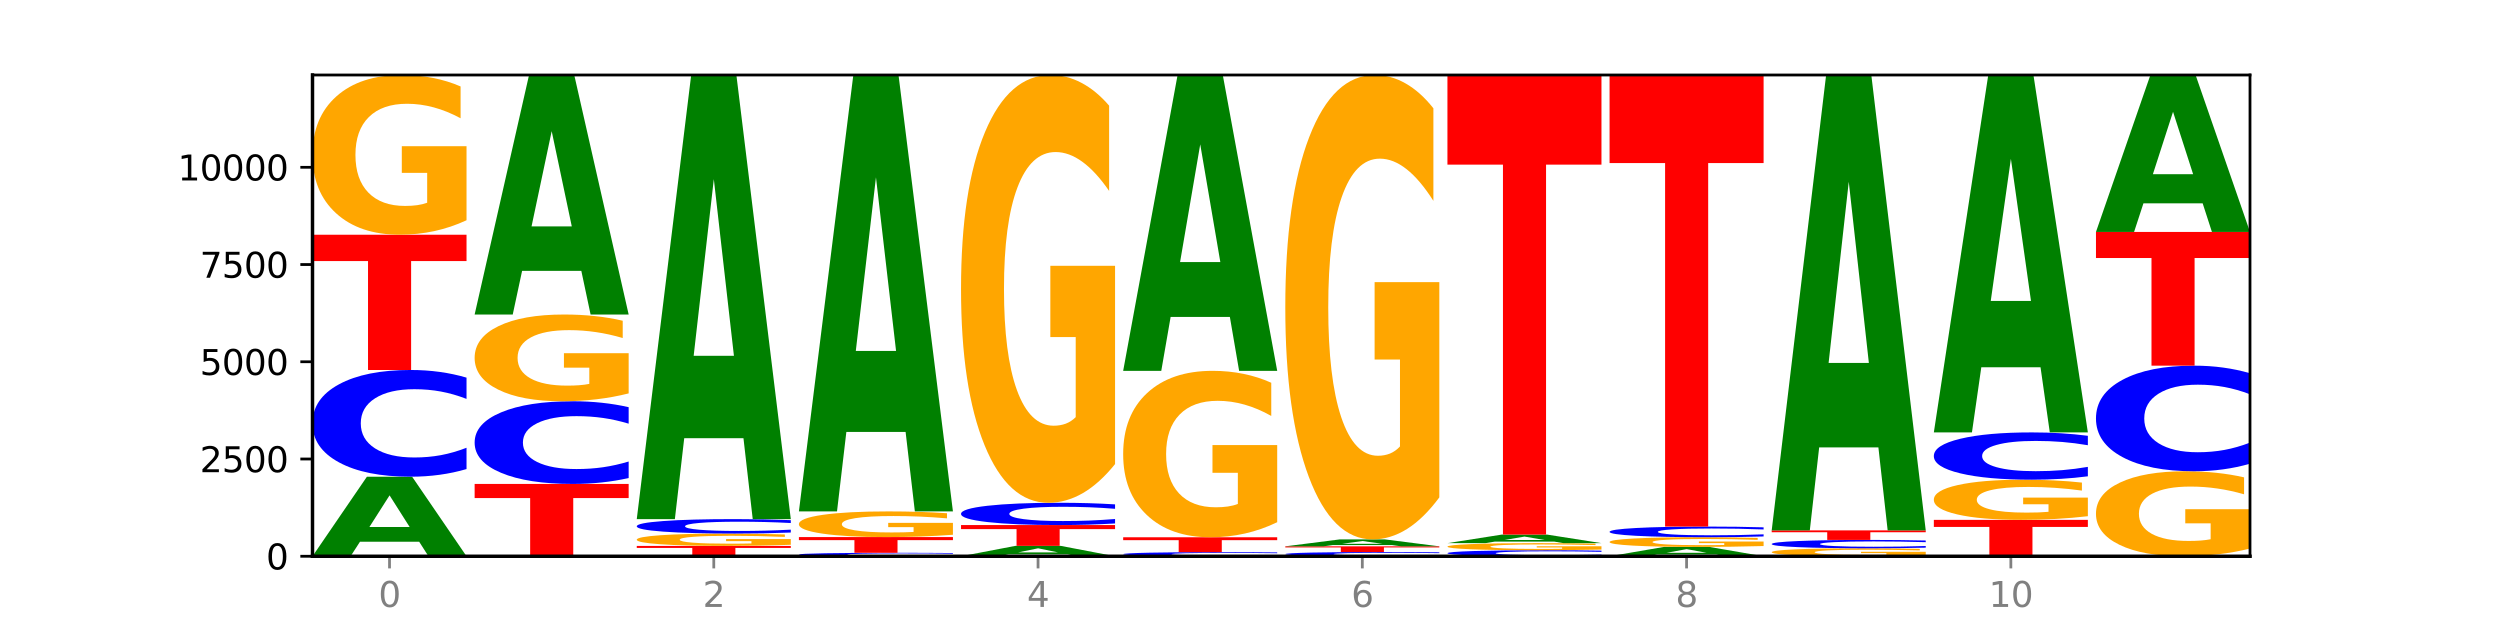 <?xml version="1.0" encoding="utf-8" standalone="no"?>
<!DOCTYPE svg PUBLIC "-//W3C//DTD SVG 1.1//EN"
  "http://www.w3.org/Graphics/SVG/1.1/DTD/svg11.dtd">
<svg xmlns:xlink="http://www.w3.org/1999/xlink" width="720pt" height="180pt" viewBox="0 0 720 180" xmlns="http://www.w3.org/2000/svg" version="1.1">
 <defs>
  <style type="text/css">*{stroke-linejoin: round; stroke-linecap: butt}</style>
 </defs>
 <g id="figure_1">
  <g id="patch_1">
   <path d="M 0 180 
L 720 180 
L 720 0 
L 0 0 
z
" style="fill: #ffffff"/>
  </g>
  <g id="axes_1">
   <g id="patch_2">
    <path d="M 90 160.2 
L 648 160.2 
L 648 21.6 
L 90 21.6 
z
" style="fill: #ffffff"/>
   </g>
   <g id="line2d_1">
    <path d="M 90 160.2 
L 648 160.2 
" clip-path="url(#p038f8be606)" style="fill: none; stroke: #000000; stroke-width: 0.5; stroke-linecap: square"/>
   </g>
   <g id="patch_3">
    <path d="M 120.728 156.027 
L 103.668 156.027 
L 100.974 160.2 
L 90 160.2 
L 105.672 137.292 
L 118.687 137.292 
L 134.36 160.2 
L 123.395 160.2 
L 120.728 156.027 
z
M 106.389 151.775 
L 117.98 151.775 
L 112.194 142.663 
L 106.389 151.775 
z
" clip-path="url(#p038f8be606)" style="fill: #008000"/>
   </g>
   <g id="patch_4">
    <path d="M 134.36 135.089 
Q 130.649 136.181 126.637 136.734 
Q 122.624 137.292 118.254 137.292 
Q 105.222 137.292 97.611 133.152 
Q 90 129.013 90 121.933 
Q 90 114.828 97.611 110.694 
Q 105.222 106.555 118.254 106.555 
Q 122.624 106.555 126.637 107.113 
Q 130.649 107.666 134.36 108.758 
L 134.36 114.885 
Q 130.616 113.437 126.983 112.764 
Q 123.351 112.091 119.339 112.091 
Q 112.141 112.091 108.017 114.714 
Q 103.904 117.33 103.904 121.933 
Q 103.904 126.517 108.017 129.14 
Q 112.141 131.756 119.339 131.756 
Q 123.351 131.756 126.983 131.083 
Q 130.616 130.403 134.36 128.955 
L 134.36 135.089 
z
" clip-path="url(#p038f8be606)" style="fill: #0000ff"/>
   </g>
   <g id="patch_5">
    <path d="M 90 67.595 
L 134.36 67.595 
L 134.36 75.193 
L 118.401 75.193 
L 118.401 106.555 
L 105.99 106.555 
L 105.99 75.193 
L 90 75.193 
L 90 67.595 
z
" clip-path="url(#p038f8be606)" style="fill: #ff0000"/>
   </g>
   <g id="patch_6">
    <path d="M 134.36 63.433 
Q 129.886 65.514 125.074 66.559 
Q 120.263 67.595 115.133 67.595 
Q 103.541 67.595 96.77 61.4 
Q 90 55.205 90 44.612 
Q 90 33.894 96.89 27.747 
Q 103.789 21.6 115.789 21.6 
Q 120.412 21.6 124.647 22.436 
Q 128.892 23.263 132.65 24.897 
L 132.65 34.065 
Q 128.773 31.966 124.935 30.93 
Q 121.098 29.885 117.24 29.885 
Q 110.102 29.885 106.235 33.704 
Q 102.367 37.514 102.367 44.612 
Q 102.367 51.642 106.096 55.481 
Q 109.824 59.31 116.684 59.31 
Q 118.553 59.31 120.153 59.091 
Q 121.754 58.863 123.026 58.388 
L 123.026 49.78 
L 115.719 49.78 
L 115.719 42.113 
L 134.36 42.113 
L 134.36 63.433 
z
" clip-path="url(#p038f8be606)" style="fill: #ffa600"/>
   </g>
   <g id="patch_7">
    <path d="M 136.695 139.376 
L 181.054 139.376 
L 181.054 143.437 
L 165.095 143.437 
L 165.095 160.2 
L 152.685 160.2 
L 152.685 143.437 
L 136.695 143.437 
L 136.695 139.376 
z
" clip-path="url(#p038f8be606)" style="fill: #ff0000"/>
   </g>
   <g id="patch_8">
    <path d="M 181.054 137.669 
Q 177.344 138.515 173.331 138.943 
Q 169.319 139.376 164.949 139.376 
Q 151.917 139.376 144.306 136.168 
Q 136.695 132.961 136.695 127.476 
Q 136.695 121.971 144.306 118.768 
Q 151.917 115.561 164.949 115.561 
Q 169.319 115.561 173.331 115.994 
Q 177.344 116.422 181.054 117.268 
L 181.054 122.015 
Q 177.31 120.893 173.678 120.372 
Q 170.045 119.851 166.033 119.851 
Q 158.835 119.851 154.711 121.882 
Q 150.598 123.909 150.598 127.476 
Q 150.598 131.028 154.711 133.059 
Q 158.835 135.086 166.033 135.086 
Q 170.045 135.086 173.678 134.565 
Q 177.31 134.038 181.054 132.917 
L 181.054 137.669 
z
" clip-path="url(#p038f8be606)" style="fill: #0000ff"/>
   </g>
   <g id="patch_9">
    <path d="M 181.054 113.301 
Q 176.581 114.431 171.769 114.998 
Q 166.957 115.561 161.827 115.561 
Q 150.235 115.561 143.465 112.196 
Q 136.695 108.832 136.695 103.079 
Q 136.695 97.258 143.584 93.919 
Q 150.484 90.581 162.483 90.581 
Q 167.106 90.581 171.341 91.035 
Q 175.586 91.484 179.344 92.371 
L 179.344 97.351 
Q 175.467 96.21 171.63 95.648 
Q 167.792 95.08 163.935 95.08 
Q 156.797 95.08 152.929 97.155 
Q 149.062 99.224 149.062 103.079 
Q 149.062 106.897 152.79 108.982 
Q 156.518 111.061 163.378 111.061 
Q 165.247 111.061 166.848 110.942 
Q 168.448 110.819 169.721 110.561 
L 169.721 105.886 
L 162.414 105.886 
L 162.414 101.721 
L 181.054 101.721 
L 181.054 113.301 
z
" clip-path="url(#p038f8be606)" style="fill: #ffa600"/>
   </g>
   <g id="patch_10">
    <path d="M 167.423 78.015 
L 150.363 78.015 
L 147.669 90.581 
L 136.695 90.581 
L 152.367 21.6 
L 165.382 21.6 
L 181.054 90.581 
L 170.089 90.581 
L 167.423 78.015 
z
M 153.083 65.212 
L 164.675 65.212 
L 158.888 37.773 
L 153.083 65.212 
z
" clip-path="url(#p038f8be606)" style="fill: #008000"/>
   </g>
   <g id="patch_11">
    <path d="M 183.389 157.22 
L 227.749 157.22 
L 227.749 157.801 
L 211.79 157.801 
L 211.79 160.2 
L 199.379 160.2 
L 199.379 157.801 
L 183.389 157.801 
L 183.389 157.22 
z
" clip-path="url(#p038f8be606)" style="fill: #ff0000"/>
   </g>
   <g id="patch_12">
    <path d="M 227.749 156.899 
Q 223.275 157.06 218.463 157.14 
Q 213.652 157.22 208.522 157.22 
Q 196.93 157.22 190.159 156.742 
Q 183.389 156.264 183.389 155.446 
Q 183.389 154.619 190.279 154.144 
Q 197.178 153.669 209.178 153.669 
Q 213.801 153.669 218.036 153.734 
Q 222.281 153.798 226.039 153.924 
L 226.039 154.632 
Q 222.162 154.47 218.324 154.39 
Q 214.487 154.309 210.629 154.309 
Q 203.491 154.309 199.624 154.604 
Q 195.757 154.898 195.757 155.446 
Q 195.757 155.989 199.485 156.285 
Q 203.213 156.581 210.073 156.581 
Q 211.942 156.581 213.542 156.564 
Q 215.143 156.546 216.415 156.51 
L 216.415 155.845 
L 209.108 155.845 
L 209.108 155.253 
L 227.749 155.253 
L 227.749 156.899 
z
" clip-path="url(#p038f8be606)" style="fill: #ffa600"/>
   </g>
   <g id="patch_13">
    <path d="M 227.749 153.371 
Q 224.038 153.519 220.026 153.594 
Q 216.014 153.669 211.644 153.669 
Q 198.612 153.669 191 153.108 
Q 183.389 152.547 183.389 151.587 
Q 183.389 150.624 191 150.064 
Q 198.612 149.502 211.644 149.502 
Q 216.014 149.502 220.026 149.578 
Q 224.038 149.653 227.749 149.801 
L 227.749 150.632 
Q 224.005 150.435 220.372 150.344 
Q 216.74 150.253 212.728 150.253 
Q 205.53 150.253 201.406 150.608 
Q 197.293 150.963 197.293 151.587 
Q 197.293 152.209 201.406 152.564 
Q 205.53 152.919 212.728 152.919 
Q 216.74 152.919 220.372 152.827 
Q 224.005 152.735 227.749 152.539 
L 227.749 153.371 
z
" clip-path="url(#p038f8be606)" style="fill: #0000ff"/>
   </g>
   <g id="patch_14">
    <path d="M 214.117 126.202 
L 197.057 126.202 
L 194.363 149.502 
L 183.389 149.502 
L 199.062 21.6 
L 212.077 21.6 
L 227.749 149.502 
L 216.784 149.502 
L 214.117 126.202 
z
M 199.778 102.464 
L 211.369 102.464 
L 205.583 51.588 
L 199.778 102.464 
z
" clip-path="url(#p038f8be606)" style="fill: #008000"/>
   </g>
   <g id="patch_15">
    <path d="M 274.444 160.129 
Q 270.733 160.164 266.721 160.182 
Q 262.708 160.2 258.338 160.2 
Q 245.306 160.2 237.695 160.066 
Q 230.084 159.931 230.084 159.702 
Q 230.084 159.471 237.695 159.337 
Q 245.306 159.203 258.338 159.203 
Q 262.708 159.203 266.721 159.221 
Q 270.733 159.239 274.444 159.274 
L 274.444 159.473 
Q 270.699 159.426 267.067 159.404 
Q 263.435 159.383 259.422 159.383 
Q 252.224 159.383 248.1 159.468 
Q 243.987 159.553 243.987 159.702 
Q 243.987 159.851 248.1 159.936 
Q 252.224 160.02 259.422 160.02 
Q 263.435 160.02 267.067 159.999 
Q 270.699 159.977 274.444 159.93 
L 274.444 160.129 
z
" clip-path="url(#p038f8be606)" style="fill: #0000ff"/>
   </g>
   <g id="patch_16">
    <path d="M 230.084 154.678 
L 274.444 154.678 
L 274.444 155.56 
L 258.484 155.56 
L 258.484 159.203 
L 246.074 159.203 
L 246.074 155.56 
L 230.084 155.56 
L 230.084 154.678 
z
" clip-path="url(#p038f8be606)" style="fill: #ff0000"/>
   </g>
   <g id="patch_17">
    <path d="M 274.444 154.009 
Q 269.97 154.343 265.158 154.511 
Q 260.346 154.678 255.216 154.678 
Q 243.624 154.678 236.854 153.682 
Q 230.084 152.686 230.084 150.983 
Q 230.084 149.261 236.973 148.272 
Q 243.873 147.284 255.872 147.284 
Q 260.495 147.284 264.73 147.419 
Q 268.976 147.552 272.734 147.814 
L 272.734 149.288 
Q 268.856 148.95 265.019 148.784 
Q 261.181 148.616 257.324 148.616 
Q 250.186 148.616 246.318 149.23 
Q 242.451 149.842 242.451 150.983 
Q 242.451 152.113 246.179 152.73 
Q 249.907 153.346 256.767 153.346 
Q 258.636 153.346 260.237 153.311 
Q 261.837 153.274 263.11 153.198 
L 263.11 151.814 
L 255.803 151.814 
L 255.803 150.582 
L 274.444 150.582 
L 274.444 154.009 
z
" clip-path="url(#p038f8be606)" style="fill: #ffa600"/>
   </g>
   <g id="patch_18">
    <path d="M 260.812 124.389 
L 243.752 124.389 
L 241.058 147.284 
L 230.084 147.284 
L 245.756 21.6 
L 258.771 21.6 
L 274.444 147.284 
L 263.478 147.284 
L 260.812 124.389 
z
M 246.473 101.062 
L 258.064 101.062 
L 252.277 51.068 
L 246.473 101.062 
z
" clip-path="url(#p038f8be606)" style="fill: #008000"/>
   </g>
   <g id="patch_19">
    <path d="M 307.506 159.655 
L 290.446 159.655 
L 287.753 160.2 
L 276.778 160.2 
L 292.451 157.209 
L 305.466 157.209 
L 321.138 160.2 
L 310.173 160.2 
L 307.506 159.655 
z
M 293.167 159.1 
L 304.758 159.1 
L 298.972 157.91 
L 293.167 159.1 
z
" clip-path="url(#p038f8be606)" style="fill: #008000"/>
   </g>
   <g id="patch_20">
    <path d="M 276.778 151.216 
L 321.138 151.216 
L 321.138 152.385 
L 305.179 152.385 
L 305.179 157.209 
L 292.768 157.209 
L 292.768 152.385 
L 276.778 152.385 
L 276.778 151.216 
z
" clip-path="url(#p038f8be606)" style="fill: #ff0000"/>
   </g>
   <g id="patch_21">
    <path d="M 321.138 150.756 
Q 317.427 150.984 313.415 151.099 
Q 309.403 151.216 305.033 151.216 
Q 292.001 151.216 284.389 150.352 
Q 276.778 149.487 276.778 148.009 
Q 276.778 146.525 284.389 145.662 
Q 292.001 144.798 305.033 144.798 
Q 309.403 144.798 313.415 144.914 
Q 317.427 145.03 321.138 145.258 
L 321.138 146.537 
Q 317.394 146.235 313.762 146.094 
Q 310.129 145.954 306.117 145.954 
Q 298.919 145.954 294.795 146.501 
Q 290.682 147.048 290.682 148.009 
Q 290.682 148.966 294.795 149.514 
Q 298.919 150.06 306.117 150.06 
Q 310.129 150.06 313.762 149.919 
Q 317.394 149.778 321.138 149.475 
L 321.138 150.756 
z
" clip-path="url(#p038f8be606)" style="fill: #0000ff"/>
   </g>
   <g id="patch_22">
    <path d="M 321.138 133.651 
Q 316.664 139.224 311.853 142.024 
Q 307.041 144.798 301.911 144.798 
Q 290.319 144.798 283.549 128.205 
Q 276.778 111.612 276.778 83.237 
Q 276.778 54.531 283.668 38.065 
Q 290.567 21.6 302.567 21.6 
Q 307.19 21.6 311.425 23.839 
Q 315.67 26.054 319.428 30.431 
L 319.428 54.989 
Q 315.551 49.365 311.713 46.591 
Q 307.876 43.791 304.018 43.791 
Q 296.88 43.791 293.013 54.022 
Q 289.146 64.227 289.146 83.237 
Q 289.146 102.069 292.874 112.35 
Q 296.602 122.606 303.462 122.606 
Q 305.331 122.606 306.931 122.021 
Q 308.532 121.41 309.805 120.138 
L 309.805 97.081 
L 302.497 97.081 
L 302.497 76.544 
L 321.138 76.544 
L 321.138 133.651 
z
" clip-path="url(#p038f8be606)" style="fill: #ffa600"/>
   </g>
   <g id="patch_23">
    <path d="M 367.833 160.115 
Q 364.122 160.157 360.11 160.178 
Q 356.097 160.2 351.727 160.2 
Q 338.695 160.2 331.084 160.04 
Q 323.473 159.88 323.473 159.607 
Q 323.473 159.332 331.084 159.173 
Q 338.695 159.013 351.727 159.013 
Q 356.097 159.013 360.11 159.034 
Q 364.122 159.056 367.833 159.098 
L 367.833 159.334 
Q 364.088 159.278 360.456 159.252 
Q 356.824 159.226 352.811 159.226 
Q 345.614 159.226 341.489 159.328 
Q 337.376 159.429 337.376 159.607 
Q 337.376 159.784 341.489 159.885 
Q 345.614 159.986 352.811 159.986 
Q 356.824 159.986 360.456 159.96 
Q 364.088 159.934 367.833 159.878 
L 367.833 160.115 
z
" clip-path="url(#p038f8be606)" style="fill: #0000ff"/>
   </g>
   <g id="patch_24">
    <path d="M 323.473 154.734 
L 367.833 154.734 
L 367.833 155.568 
L 351.873 155.568 
L 351.873 159.013 
L 339.463 159.013 
L 339.463 155.568 
L 323.473 155.568 
L 323.473 154.734 
z
" clip-path="url(#p038f8be606)" style="fill: #ff0000"/>
   </g>
   <g id="patch_25">
    <path d="M 367.833 150.397 
Q 363.359 152.565 358.547 153.654 
Q 353.735 154.734 348.605 154.734 
Q 337.013 154.734 330.243 148.278 
Q 323.473 141.822 323.473 130.782 
Q 323.473 119.613 330.362 113.207 
Q 337.262 106.801 349.262 106.801 
Q 353.884 106.801 358.12 107.672 
Q 362.365 108.534 366.123 110.237 
L 366.123 119.792 
Q 362.245 117.603 358.408 116.524 
Q 354.57 115.435 350.713 115.435 
Q 343.575 115.435 339.708 119.415 
Q 335.84 123.386 335.84 130.782 
Q 335.84 138.109 339.568 142.109 
Q 343.297 146.1 350.156 146.1 
Q 352.025 146.1 353.626 145.872 
Q 355.227 145.634 356.499 145.139 
L 356.499 136.168 
L 349.192 136.168 
L 349.192 128.178 
L 367.833 128.178 
L 367.833 150.397 
z
" clip-path="url(#p038f8be606)" style="fill: #ffa600"/>
   </g>
   <g id="patch_26">
    <path d="M 354.201 91.28 
L 337.141 91.28 
L 334.447 106.801 
L 323.473 106.801 
L 339.145 21.6 
L 352.16 21.6 
L 367.833 106.801 
L 356.867 106.801 
L 354.201 91.28 
z
M 339.862 75.467 
L 351.453 75.467 
L 345.666 41.576 
L 339.862 75.467 
z
" clip-path="url(#p038f8be606)" style="fill: #008000"/>
   </g>
   <g id="patch_27">
    <path d="M 414.527 160.112 
Q 410.817 160.156 406.804 160.178 
Q 402.792 160.2 398.422 160.2 
Q 385.39 160.2 377.779 160.036 
Q 370.167 159.871 370.167 159.59 
Q 370.167 159.308 377.779 159.143 
Q 385.39 158.979 398.422 158.979 
Q 402.792 158.979 406.804 159.001 
Q 410.817 159.023 414.527 159.067 
L 414.527 159.31 
Q 410.783 159.252 407.151 159.226 
Q 403.518 159.199 399.506 159.199 
Q 392.308 159.199 388.184 159.303 
Q 384.071 159.407 384.071 159.59 
Q 384.071 159.772 388.184 159.876 
Q 392.308 159.98 399.506 159.98 
Q 403.518 159.98 407.151 159.953 
Q 410.783 159.926 414.527 159.869 
L 414.527 160.112 
z
" clip-path="url(#p038f8be606)" style="fill: #0000ff"/>
   </g>
   <g id="patch_28">
    <path d="M 370.167 157.344 
L 414.527 157.344 
L 414.527 157.662 
L 398.568 157.662 
L 398.568 158.979 
L 386.158 158.979 
L 386.158 157.662 
L 370.167 157.662 
L 370.167 157.344 
z
" clip-path="url(#p038f8be606)" style="fill: #ff0000"/>
   </g>
   <g id="patch_29">
    <path d="M 400.895 156.98 
L 383.835 156.98 
L 381.142 157.344 
L 370.167 157.344 
L 385.84 155.35 
L 398.855 155.35 
L 414.527 157.344 
L 403.562 157.344 
L 400.895 156.98 
z
M 386.556 156.61 
L 398.147 156.61 
L 392.361 155.817 
L 386.556 156.61 
z
" clip-path="url(#p038f8be606)" style="fill: #008000"/>
   </g>
   <g id="patch_30">
    <path d="M 414.527 143.248 
Q 410.053 149.299 405.242 152.338 
Q 400.43 155.35 395.3 155.35 
Q 383.708 155.35 376.938 137.336 
Q 370.167 119.322 370.167 88.516 
Q 370.167 57.351 377.057 39.476 
Q 383.956 21.6 395.956 21.6 
Q 400.579 21.6 404.814 24.031 
Q 409.059 26.435 412.817 31.187 
L 412.817 57.849 
Q 408.94 51.743 405.102 48.731 
Q 401.265 45.692 397.408 45.692 
Q 390.269 45.692 386.402 56.799 
Q 382.535 67.878 382.535 88.516 
Q 382.535 108.961 386.263 120.123 
Q 389.991 131.258 396.851 131.258 
Q 398.72 131.258 400.321 130.622 
Q 401.921 129.959 403.194 128.578 
L 403.194 103.546 
L 395.887 103.546 
L 395.887 81.25 
L 414.527 81.25 
L 414.527 143.248 
z
" clip-path="url(#p038f8be606)" style="fill: #ffa600"/>
   </g>
   <g id="patch_31">
    <path d="M 461.222 160.076 
Q 457.511 160.137 453.499 160.168 
Q 449.486 160.2 445.116 160.2 
Q 432.084 160.2 424.473 159.966 
Q 416.862 159.732 416.862 159.332 
Q 416.862 158.931 424.473 158.698 
Q 432.084 158.464 445.116 158.464 
Q 449.486 158.464 453.499 158.495 
Q 457.511 158.526 461.222 158.588 
L 461.222 158.934 
Q 457.478 158.853 453.845 158.814 
Q 450.213 158.776 446.2 158.776 
Q 439.003 158.776 434.879 158.925 
Q 430.766 159.072 430.766 159.332 
Q 430.766 159.591 434.879 159.739 
Q 439.003 159.887 446.2 159.887 
Q 450.213 159.887 453.845 159.849 
Q 457.478 159.811 461.222 159.729 
L 461.222 160.076 
z
" clip-path="url(#p038f8be606)" style="fill: #0000ff"/>
   </g>
   <g id="patch_32">
    <path d="M 461.222 158.279 
Q 456.748 158.371 451.936 158.418 
Q 447.124 158.464 441.995 158.464 
Q 430.403 158.464 423.632 158.189 
Q 416.862 157.915 416.862 157.445 
Q 416.862 156.97 423.752 156.697 
Q 430.651 156.425 442.651 156.425 
Q 447.274 156.425 451.509 156.462 
Q 455.754 156.499 459.512 156.571 
L 459.512 156.978 
Q 455.635 156.884 451.797 156.839 
Q 447.96 156.792 444.102 156.792 
Q 436.964 156.792 433.097 156.962 
Q 429.229 157.13 429.229 157.445 
Q 429.229 157.757 432.958 157.927 
Q 436.686 158.096 443.545 158.096 
Q 445.414 158.096 447.015 158.087 
Q 448.616 158.077 449.888 158.056 
L 449.888 157.674 
L 442.581 157.674 
L 442.581 157.334 
L 461.222 157.334 
L 461.222 158.279 
z
" clip-path="url(#p038f8be606)" style="fill: #ffa600"/>
   </g>
   <g id="patch_33">
    <path d="M 447.59 155.976 
L 430.53 155.976 
L 427.836 156.425 
L 416.862 156.425 
L 432.534 153.961 
L 445.549 153.961 
L 461.222 156.425 
L 450.257 156.425 
L 447.59 155.976 
z
M 433.251 155.519 
L 444.842 155.519 
L 439.055 154.538 
L 433.251 155.519 
z
" clip-path="url(#p038f8be606)" style="fill: #008000"/>
   </g>
   <g id="patch_34">
    <path d="M 416.862 21.6 
L 461.222 21.6 
L 461.222 47.414 
L 445.263 47.414 
L 445.263 153.961 
L 432.852 153.961 
L 432.852 47.414 
L 416.862 47.414 
L 416.862 21.6 
z
" clip-path="url(#p038f8be606)" style="fill: #ff0000"/>
   </g>
   <g id="patch_35">
    <path d="M 494.285 159.71 
L 477.225 159.71 
L 474.531 160.2 
L 463.556 160.2 
L 479.229 157.512 
L 492.244 157.512 
L 507.916 160.2 
L 496.951 160.2 
L 494.285 159.71 
z
M 479.945 159.211 
L 491.536 159.211 
L 485.75 158.142 
L 479.945 159.211 
z
" clip-path="url(#p038f8be606)" style="fill: #008000"/>
   </g>
   <g id="patch_36">
    <path d="M 507.916 157.259 
Q 503.443 157.385 498.631 157.449 
Q 493.819 157.512 488.689 157.512 
Q 477.097 157.512 470.327 157.136 
Q 463.556 156.76 463.556 156.118 
Q 463.556 155.468 470.446 155.095 
Q 477.346 154.722 489.345 154.722 
Q 493.968 154.722 498.203 154.773 
Q 502.448 154.823 506.206 154.922 
L 506.206 155.478 
Q 502.329 155.351 498.492 155.288 
Q 494.654 155.225 490.797 155.225 
Q 483.659 155.225 479.791 155.456 
Q 475.924 155.687 475.924 156.118 
Q 475.924 156.544 479.652 156.777 
Q 483.38 157.009 490.24 157.009 
Q 492.109 157.009 493.71 156.996 
Q 495.31 156.982 496.583 156.953 
L 496.583 156.431 
L 489.276 156.431 
L 489.276 155.966 
L 507.916 155.966 
L 507.916 157.259 
z
" clip-path="url(#p038f8be606)" style="fill: #ffa600"/>
   </g>
   <g id="patch_37">
    <path d="M 507.916 154.502 
Q 504.206 154.611 500.193 154.667 
Q 496.181 154.722 491.811 154.722 
Q 478.779 154.722 471.168 154.309 
Q 463.556 153.896 463.556 153.189 
Q 463.556 152.479 471.168 152.066 
Q 478.779 151.653 491.811 151.653 
Q 496.181 151.653 500.193 151.709 
Q 504.206 151.764 507.916 151.873 
L 507.916 152.485 
Q 504.172 152.34 500.54 152.273 
Q 496.907 152.206 492.895 152.206 
Q 485.697 152.206 481.573 152.468 
Q 477.46 152.729 477.46 153.189 
Q 477.46 153.646 481.573 153.908 
Q 485.697 154.169 492.895 154.169 
Q 496.907 154.169 500.54 154.102 
Q 504.172 154.034 507.916 153.89 
L 507.916 154.502 
z
" clip-path="url(#p038f8be606)" style="fill: #0000ff"/>
   </g>
   <g id="patch_38">
    <path d="M 463.556 21.6 
L 507.916 21.6 
L 507.916 46.964 
L 491.957 46.964 
L 491.957 151.653 
L 479.547 151.653 
L 479.547 46.964 
L 463.556 46.964 
L 463.556 21.6 
z
" clip-path="url(#p038f8be606)" style="fill: #ff0000"/>
   </g>
   <g id="patch_39">
    <path d="M 554.611 159.992 
Q 550.137 160.096 545.325 160.148 
Q 540.514 160.2 535.384 160.2 
Q 523.792 160.2 517.021 159.891 
Q 510.251 159.581 510.251 159.053 
Q 510.251 158.517 517.141 158.211 
Q 524.04 157.904 536.04 157.904 
Q 540.663 157.904 544.898 157.945 
Q 549.143 157.987 552.901 158.068 
L 552.901 158.526 
Q 549.024 158.421 545.186 158.369 
Q 541.349 158.317 537.491 158.317 
Q 530.353 158.317 526.486 158.508 
Q 522.619 158.698 522.619 159.053 
Q 522.619 159.404 526.347 159.595 
Q 530.075 159.786 536.935 159.786 
Q 538.804 159.786 540.404 159.775 
Q 542.005 159.764 543.277 159.74 
L 543.277 159.311 
L 535.97 159.311 
L 535.97 158.928 
L 554.611 158.928 
L 554.611 159.992 
z
" clip-path="url(#p038f8be606)" style="fill: #ffa600"/>
   </g>
   <g id="patch_40">
    <path d="M 554.611 157.731 
Q 550.9 157.817 546.888 157.86 
Q 542.875 157.904 538.505 157.904 
Q 525.474 157.904 517.862 157.579 
Q 510.251 157.255 510.251 156.7 
Q 510.251 156.143 517.862 155.82 
Q 525.474 155.495 538.505 155.495 
Q 542.875 155.495 546.888 155.539 
Q 550.9 155.582 554.611 155.668 
L 554.611 156.148 
Q 550.867 156.035 547.234 155.982 
Q 543.602 155.929 539.59 155.929 
Q 532.392 155.929 528.268 156.135 
Q 524.155 156.339 524.155 156.7 
Q 524.155 157.059 528.268 157.265 
Q 532.392 157.47 539.59 157.47 
Q 543.602 157.47 547.234 157.417 
Q 550.867 157.364 554.611 157.25 
L 554.611 157.731 
z
" clip-path="url(#p038f8be606)" style="fill: #0000ff"/>
   </g>
   <g id="patch_41">
    <path d="M 510.251 152.751 
L 554.611 152.751 
L 554.611 153.286 
L 538.652 153.286 
L 538.652 155.495 
L 526.241 155.495 
L 526.241 153.286 
L 510.251 153.286 
L 510.251 152.751 
z
" clip-path="url(#p038f8be606)" style="fill: #ff0000"/>
   </g>
   <g id="patch_42">
    <path d="M 540.979 128.859 
L 523.919 128.859 
L 521.225 152.751 
L 510.251 152.751 
L 525.923 21.6 
L 538.938 21.6 
L 554.611 152.751 
L 543.646 152.751 
L 540.979 128.859 
z
M 526.64 104.518 
L 538.231 104.518 
L 532.445 52.35 
L 526.64 104.518 
z
" clip-path="url(#p038f8be606)" style="fill: #008000"/>
   </g>
   <g id="patch_43">
    <path d="M 556.946 149.715 
L 601.305 149.715 
L 601.305 151.76 
L 585.346 151.76 
L 585.346 160.2 
L 572.936 160.2 
L 572.936 151.76 
L 556.946 151.76 
L 556.946 149.715 
z
" clip-path="url(#p038f8be606)" style="fill: #ff0000"/>
   </g>
   <g id="patch_44">
    <path d="M 601.305 148.669 
Q 596.832 149.192 592.02 149.455 
Q 587.208 149.715 582.078 149.715 
Q 570.486 149.715 563.716 148.158 
Q 556.946 146.601 556.946 143.939 
Q 556.946 141.245 563.835 139.7 
Q 570.735 138.155 582.734 138.155 
Q 587.357 138.155 591.592 138.365 
Q 595.838 138.573 599.595 138.983 
L 599.595 141.288 
Q 595.718 140.76 591.881 140.5 
Q 588.043 140.237 584.186 140.237 
Q 577.048 140.237 573.18 141.197 
Q 569.313 142.155 569.313 143.939 
Q 569.313 145.706 573.041 146.67 
Q 576.769 147.633 583.629 147.633 
Q 585.498 147.633 587.099 147.578 
Q 588.699 147.521 589.972 147.401 
L 589.972 145.238 
L 582.665 145.238 
L 582.665 143.311 
L 601.305 143.311 
L 601.305 148.669 
z
" clip-path="url(#p038f8be606)" style="fill: #ffa600"/>
   </g>
   <g id="patch_45">
    <path d="M 601.305 137.178 
Q 597.595 137.662 593.582 137.907 
Q 589.57 138.155 585.2 138.155 
Q 572.168 138.155 564.557 136.32 
Q 556.946 134.486 556.946 131.348 
Q 556.946 128.2 564.557 126.368 
Q 572.168 124.533 585.2 124.533 
Q 589.57 124.533 593.582 124.781 
Q 597.595 125.026 601.305 125.51 
L 601.305 128.225 
Q 597.561 127.584 593.929 127.285 
Q 590.297 126.987 586.284 126.987 
Q 579.086 126.987 574.962 128.149 
Q 570.849 129.308 570.849 131.348 
Q 570.849 133.38 574.962 134.542 
Q 579.086 135.701 586.284 135.701 
Q 590.297 135.701 593.929 135.403 
Q 597.561 135.102 601.305 134.46 
L 601.305 137.178 
z
" clip-path="url(#p038f8be606)" style="fill: #0000ff"/>
   </g>
   <g id="patch_46">
    <path d="M 587.674 105.782 
L 570.614 105.782 
L 567.92 124.533 
L 556.946 124.533 
L 572.618 21.6 
L 585.633 21.6 
L 601.305 124.533 
L 590.34 124.533 
L 587.674 105.782 
z
M 573.335 86.678 
L 584.926 86.678 
L 579.139 45.734 
L 573.335 86.678 
z
" clip-path="url(#p038f8be606)" style="fill: #008000"/>
   </g>
   <g id="patch_47">
    <path d="M 648 157.985 
Q 643.526 159.093 638.714 159.649 
Q 633.903 160.2 628.773 160.2 
Q 617.181 160.2 610.41 156.904 
Q 603.64 153.607 603.64 147.97 
Q 603.64 142.266 610.53 138.995 
Q 617.429 135.724 629.429 135.724 
Q 634.052 135.724 638.287 136.169 
Q 642.532 136.609 646.29 137.478 
L 646.29 142.357 
Q 642.413 141.24 638.575 140.689 
Q 634.738 140.133 630.88 140.133 
Q 623.742 140.133 619.875 142.165 
Q 616.008 144.193 616.008 147.97 
Q 616.008 151.711 619.736 153.754 
Q 623.464 155.791 630.324 155.791 
Q 632.193 155.791 633.793 155.675 
Q 635.394 155.554 636.666 155.301 
L 636.666 150.72 
L 629.359 150.72 
L 629.359 146.64 
L 648 146.64 
L 648 157.985 
z
" clip-path="url(#p038f8be606)" style="fill: #ffa600"/>
   </g>
   <g id="patch_48">
    <path d="M 648 133.544 
Q 644.289 134.625 640.277 135.171 
Q 636.265 135.724 631.895 135.724 
Q 618.863 135.724 611.251 131.628 
Q 603.64 127.532 603.64 120.527 
Q 603.64 113.497 611.251 109.407 
Q 618.863 105.311 631.895 105.311 
Q 636.265 105.311 640.277 105.864 
Q 644.289 106.411 648 107.491 
L 648 113.554 
Q 644.256 112.121 640.623 111.455 
Q 636.991 110.789 632.979 110.789 
Q 625.781 110.789 621.657 113.384 
Q 617.544 115.972 617.544 120.527 
Q 617.544 125.063 621.657 127.657 
Q 625.781 130.246 632.979 130.246 
Q 636.991 130.246 640.623 129.58 
Q 644.256 128.908 648 127.475 
L 648 133.544 
z
" clip-path="url(#p038f8be606)" style="fill: #0000ff"/>
   </g>
   <g id="patch_49">
    <path d="M 603.64 66.799 
L 648 66.799 
L 648 74.31 
L 632.041 74.31 
L 632.041 105.311 
L 619.63 105.311 
L 619.63 74.31 
L 603.64 74.31 
L 603.64 66.799 
z
" clip-path="url(#p038f8be606)" style="fill: #ff0000"/>
   </g>
   <g id="patch_50">
    <path d="M 634.368 58.565 
L 617.308 58.565 
L 614.614 66.799 
L 603.64 66.799 
L 619.313 21.6 
L 632.328 21.6 
L 648 66.799 
L 637.035 66.799 
L 634.368 58.565 
z
M 620.029 50.176 
L 631.62 50.176 
L 625.834 32.198 
L 620.029 50.176 
z
" clip-path="url(#p038f8be606)" style="fill: #008000"/>
   </g>
   <g id="matplotlib.axis_1">
    <g id="xtick_1">
     <g id="line2d_2">
      <defs>
       <path id="m900620cacc" d="M 0 0 
L 0 3.5 
" style="stroke: #808080; stroke-width: 0.8"/>
      </defs>
      <g>
       <use xlink:href="#m900620cacc" x="112.18" y="160.2" style="fill: #808080; stroke: #808080; stroke-width: 0.8"/>
      </g>
     </g>
     <g id="text_1">
      <!-- 0 -->
      <g style="fill: #808080" transform="translate(108.999 174.798) scale(0.1 -0.1)">
       <defs>
        <path id="DejaVuSans-30" d="M 2034 4250 
Q 1547 4250 1301 3770 
Q 1056 3291 1056 2328 
Q 1056 1369 1301 889 
Q 1547 409 2034 409 
Q 2525 409 2770 889 
Q 3016 1369 3016 2328 
Q 3016 3291 2770 3770 
Q 2525 4250 2034 4250 
z
M 2034 4750 
Q 2819 4750 3233 4129 
Q 3647 3509 3647 2328 
Q 3647 1150 3233 529 
Q 2819 -91 2034 -91 
Q 1250 -91 836 529 
Q 422 1150 422 2328 
Q 422 3509 836 4129 
Q 1250 4750 2034 4750 
z
" transform="scale(0.016)"/>
       </defs>
       <use xlink:href="#DejaVuSans-30"/>
      </g>
     </g>
    </g>
    <g id="xtick_2">
     <g id="line2d_3">
      <g>
       <use xlink:href="#m900620cacc" x="205.569" y="160.2" style="fill: #808080; stroke: #808080; stroke-width: 0.8"/>
      </g>
     </g>
     <g id="text_2">
      <!-- 2 -->
      <g style="fill: #808080" transform="translate(202.388 174.798) scale(0.1 -0.1)">
       <defs>
        <path id="DejaVuSans-32" d="M 1228 531 
L 3431 531 
L 3431 0 
L 469 0 
L 469 531 
Q 828 903 1448 1529 
Q 2069 2156 2228 2338 
Q 2531 2678 2651 2914 
Q 2772 3150 2772 3378 
Q 2772 3750 2511 3984 
Q 2250 4219 1831 4219 
Q 1534 4219 1204 4116 
Q 875 4013 500 3803 
L 500 4441 
Q 881 4594 1212 4672 
Q 1544 4750 1819 4750 
Q 2544 4750 2975 4387 
Q 3406 4025 3406 3419 
Q 3406 3131 3298 2873 
Q 3191 2616 2906 2266 
Q 2828 2175 2409 1742 
Q 1991 1309 1228 531 
z
" transform="scale(0.016)"/>
       </defs>
       <use xlink:href="#DejaVuSans-32"/>
      </g>
     </g>
    </g>
    <g id="xtick_3">
     <g id="line2d_4">
      <g>
       <use xlink:href="#m900620cacc" x="298.958" y="160.2" style="fill: #808080; stroke: #808080; stroke-width: 0.8"/>
      </g>
     </g>
     <g id="text_3">
      <!-- 4 -->
      <g style="fill: #808080" transform="translate(295.777 174.798) scale(0.1 -0.1)">
       <defs>
        <path id="DejaVuSans-34" d="M 2419 4116 
L 825 1625 
L 2419 1625 
L 2419 4116 
z
M 2253 4666 
L 3047 4666 
L 3047 1625 
L 3713 1625 
L 3713 1100 
L 3047 1100 
L 3047 0 
L 2419 0 
L 2419 1100 
L 313 1100 
L 313 1709 
L 2253 4666 
z
" transform="scale(0.016)"/>
       </defs>
       <use xlink:href="#DejaVuSans-34"/>
      </g>
     </g>
    </g>
    <g id="xtick_4">
     <g id="line2d_5">
      <g>
       <use xlink:href="#m900620cacc" x="392.347" y="160.2" style="fill: #808080; stroke: #808080; stroke-width: 0.8"/>
      </g>
     </g>
     <g id="text_4">
      <!-- 6 -->
      <g style="fill: #808080" transform="translate(389.166 174.798) scale(0.1 -0.1)">
       <defs>
        <path id="DejaVuSans-36" d="M 2113 2584 
Q 1688 2584 1439 2293 
Q 1191 2003 1191 1497 
Q 1191 994 1439 701 
Q 1688 409 2113 409 
Q 2538 409 2786 701 
Q 3034 994 3034 1497 
Q 3034 2003 2786 2293 
Q 2538 2584 2113 2584 
z
M 3366 4563 
L 3366 3988 
Q 3128 4100 2886 4159 
Q 2644 4219 2406 4219 
Q 1781 4219 1451 3797 
Q 1122 3375 1075 2522 
Q 1259 2794 1537 2939 
Q 1816 3084 2150 3084 
Q 2853 3084 3261 2657 
Q 3669 2231 3669 1497 
Q 3669 778 3244 343 
Q 2819 -91 2113 -91 
Q 1303 -91 875 529 
Q 447 1150 447 2328 
Q 447 3434 972 4092 
Q 1497 4750 2381 4750 
Q 2619 4750 2861 4703 
Q 3103 4656 3366 4563 
z
" transform="scale(0.016)"/>
       </defs>
       <use xlink:href="#DejaVuSans-36"/>
      </g>
     </g>
    </g>
    <g id="xtick_5">
     <g id="line2d_6">
      <g>
       <use xlink:href="#m900620cacc" x="485.736" y="160.2" style="fill: #808080; stroke: #808080; stroke-width: 0.8"/>
      </g>
     </g>
     <g id="text_5">
      <!-- 8 -->
      <g style="fill: #808080" transform="translate(482.555 174.798) scale(0.1 -0.1)">
       <defs>
        <path id="DejaVuSans-38" d="M 2034 2216 
Q 1584 2216 1326 1975 
Q 1069 1734 1069 1313 
Q 1069 891 1326 650 
Q 1584 409 2034 409 
Q 2484 409 2743 651 
Q 3003 894 3003 1313 
Q 3003 1734 2745 1975 
Q 2488 2216 2034 2216 
z
M 1403 2484 
Q 997 2584 770 2862 
Q 544 3141 544 3541 
Q 544 4100 942 4425 
Q 1341 4750 2034 4750 
Q 2731 4750 3128 4425 
Q 3525 4100 3525 3541 
Q 3525 3141 3298 2862 
Q 3072 2584 2669 2484 
Q 3125 2378 3379 2068 
Q 3634 1759 3634 1313 
Q 3634 634 3220 271 
Q 2806 -91 2034 -91 
Q 1263 -91 848 271 
Q 434 634 434 1313 
Q 434 1759 690 2068 
Q 947 2378 1403 2484 
z
M 1172 3481 
Q 1172 3119 1398 2916 
Q 1625 2713 2034 2713 
Q 2441 2713 2670 2916 
Q 2900 3119 2900 3481 
Q 2900 3844 2670 4047 
Q 2441 4250 2034 4250 
Q 1625 4250 1398 4047 
Q 1172 3844 1172 3481 
z
" transform="scale(0.016)"/>
       </defs>
       <use xlink:href="#DejaVuSans-38"/>
      </g>
     </g>
    </g>
    <g id="xtick_6">
     <g id="line2d_7">
      <g>
       <use xlink:href="#m900620cacc" x="579.126" y="160.2" style="fill: #808080; stroke: #808080; stroke-width: 0.8"/>
      </g>
     </g>
     <g id="text_6">
      <!-- 10 -->
      <g style="fill: #808080" transform="translate(572.763 174.798) scale(0.1 -0.1)">
       <defs>
        <path id="DejaVuSans-31" d="M 794 531 
L 1825 531 
L 1825 4091 
L 703 3866 
L 703 4441 
L 1819 4666 
L 2450 4666 
L 2450 531 
L 3481 531 
L 3481 0 
L 794 0 
L 794 531 
z
" transform="scale(0.016)"/>
       </defs>
       <use xlink:href="#DejaVuSans-31"/>
       <use xlink:href="#DejaVuSans-30" x="63.623"/>
      </g>
     </g>
    </g>
   </g>
   <g id="matplotlib.axis_2">
    <g id="ytick_1">
     <g id="line2d_8">
      <defs>
       <path id="m6882bdb01c" d="M 0 0 
L -3.5 0 
" style="stroke: #000000; stroke-width: 0.8"/>
      </defs>
      <g>
       <use xlink:href="#m6882bdb01c" x="90" y="160.2" style="stroke: #000000; stroke-width: 0.8"/>
      </g>
     </g>
     <g id="text_7">
      <!-- 0 -->
      <g transform="translate(76.638 163.999) scale(0.1 -0.1)">
       <use xlink:href="#DejaVuSans-30"/>
      </g>
     </g>
    </g>
    <g id="ytick_2">
     <g id="line2d_9">
      <g>
       <use xlink:href="#m6882bdb01c" x="90" y="132.195" style="stroke: #000000; stroke-width: 0.8"/>
      </g>
     </g>
     <g id="text_8">
      <!-- 2500 -->
      <g transform="translate(57.55 135.995) scale(0.1 -0.1)">
       <defs>
        <path id="DejaVuSans-35" d="M 691 4666 
L 3169 4666 
L 3169 4134 
L 1269 4134 
L 1269 2991 
Q 1406 3038 1543 3061 
Q 1681 3084 1819 3084 
Q 2600 3084 3056 2656 
Q 3513 2228 3513 1497 
Q 3513 744 3044 326 
Q 2575 -91 1722 -91 
Q 1428 -91 1123 -41 
Q 819 9 494 109 
L 494 744 
Q 775 591 1075 516 
Q 1375 441 1709 441 
Q 2250 441 2565 725 
Q 2881 1009 2881 1497 
Q 2881 1984 2565 2268 
Q 2250 2553 1709 2553 
Q 1456 2553 1204 2497 
Q 953 2441 691 2322 
L 691 4666 
z
" transform="scale(0.016)"/>
       </defs>
       <use xlink:href="#DejaVuSans-32"/>
       <use xlink:href="#DejaVuSans-35" x="63.623"/>
       <use xlink:href="#DejaVuSans-30" x="127.246"/>
       <use xlink:href="#DejaVuSans-30" x="190.869"/>
      </g>
     </g>
    </g>
    <g id="ytick_3">
     <g id="line2d_10">
      <g>
       <use xlink:href="#m6882bdb01c" x="90" y="104.191" style="stroke: #000000; stroke-width: 0.8"/>
      </g>
     </g>
     <g id="text_9">
      <!-- 5000 -->
      <g transform="translate(57.55 107.99) scale(0.1 -0.1)">
       <use xlink:href="#DejaVuSans-35"/>
       <use xlink:href="#DejaVuSans-30" x="63.623"/>
       <use xlink:href="#DejaVuSans-30" x="127.246"/>
       <use xlink:href="#DejaVuSans-30" x="190.869"/>
      </g>
     </g>
    </g>
    <g id="ytick_4">
     <g id="line2d_11">
      <g>
       <use xlink:href="#m6882bdb01c" x="90" y="76.186" style="stroke: #000000; stroke-width: 0.8"/>
      </g>
     </g>
     <g id="text_10">
      <!-- 7500 -->
      <g transform="translate(57.55 79.986) scale(0.1 -0.1)">
       <defs>
        <path id="DejaVuSans-37" d="M 525 4666 
L 3525 4666 
L 3525 4397 
L 1831 0 
L 1172 0 
L 2766 4134 
L 525 4134 
L 525 4666 
z
" transform="scale(0.016)"/>
       </defs>
       <use xlink:href="#DejaVuSans-37"/>
       <use xlink:href="#DejaVuSans-35" x="63.623"/>
       <use xlink:href="#DejaVuSans-30" x="127.246"/>
       <use xlink:href="#DejaVuSans-30" x="190.869"/>
      </g>
     </g>
    </g>
    <g id="ytick_5">
     <g id="line2d_12">
      <g>
       <use xlink:href="#m6882bdb01c" x="90" y="48.182" style="stroke: #000000; stroke-width: 0.8"/>
      </g>
     </g>
     <g id="text_11">
      <!-- 10000 -->
      <g transform="translate(51.188 51.981) scale(0.1 -0.1)">
       <use xlink:href="#DejaVuSans-31"/>
       <use xlink:href="#DejaVuSans-30" x="63.623"/>
       <use xlink:href="#DejaVuSans-30" x="127.246"/>
       <use xlink:href="#DejaVuSans-30" x="190.869"/>
       <use xlink:href="#DejaVuSans-30" x="254.492"/>
      </g>
     </g>
    </g>
   </g>
   <g id="patch_51">
    <path d="M 90 160.2 
L 90 21.6 
" style="fill: none; stroke: #000000; stroke-linejoin: miter; stroke-linecap: square"/>
   </g>
   <g id="patch_52">
    <path d="M 648 160.2 
L 648 21.6 
" style="fill: none; stroke: #000000; stroke-width: 0.8; stroke-linejoin: miter; stroke-linecap: square"/>
   </g>
   <g id="patch_53">
    <path d="M 90 160.2 
L 648 160.2 
" style="fill: none; stroke: #000000; stroke-linejoin: miter; stroke-linecap: square"/>
   </g>
   <g id="patch_54">
    <path d="M 90 21.6 
L 648 21.6 
" style="fill: none; stroke: #000000; stroke-width: 0.8; stroke-linejoin: miter; stroke-linecap: square"/>
   </g>
  </g>
 </g>
 <defs>
  <clipPath id="p038f8be606">
   <rect x="90" y="21.6" width="558" height="138.6"/>
  </clipPath>
 </defs>
</svg>
